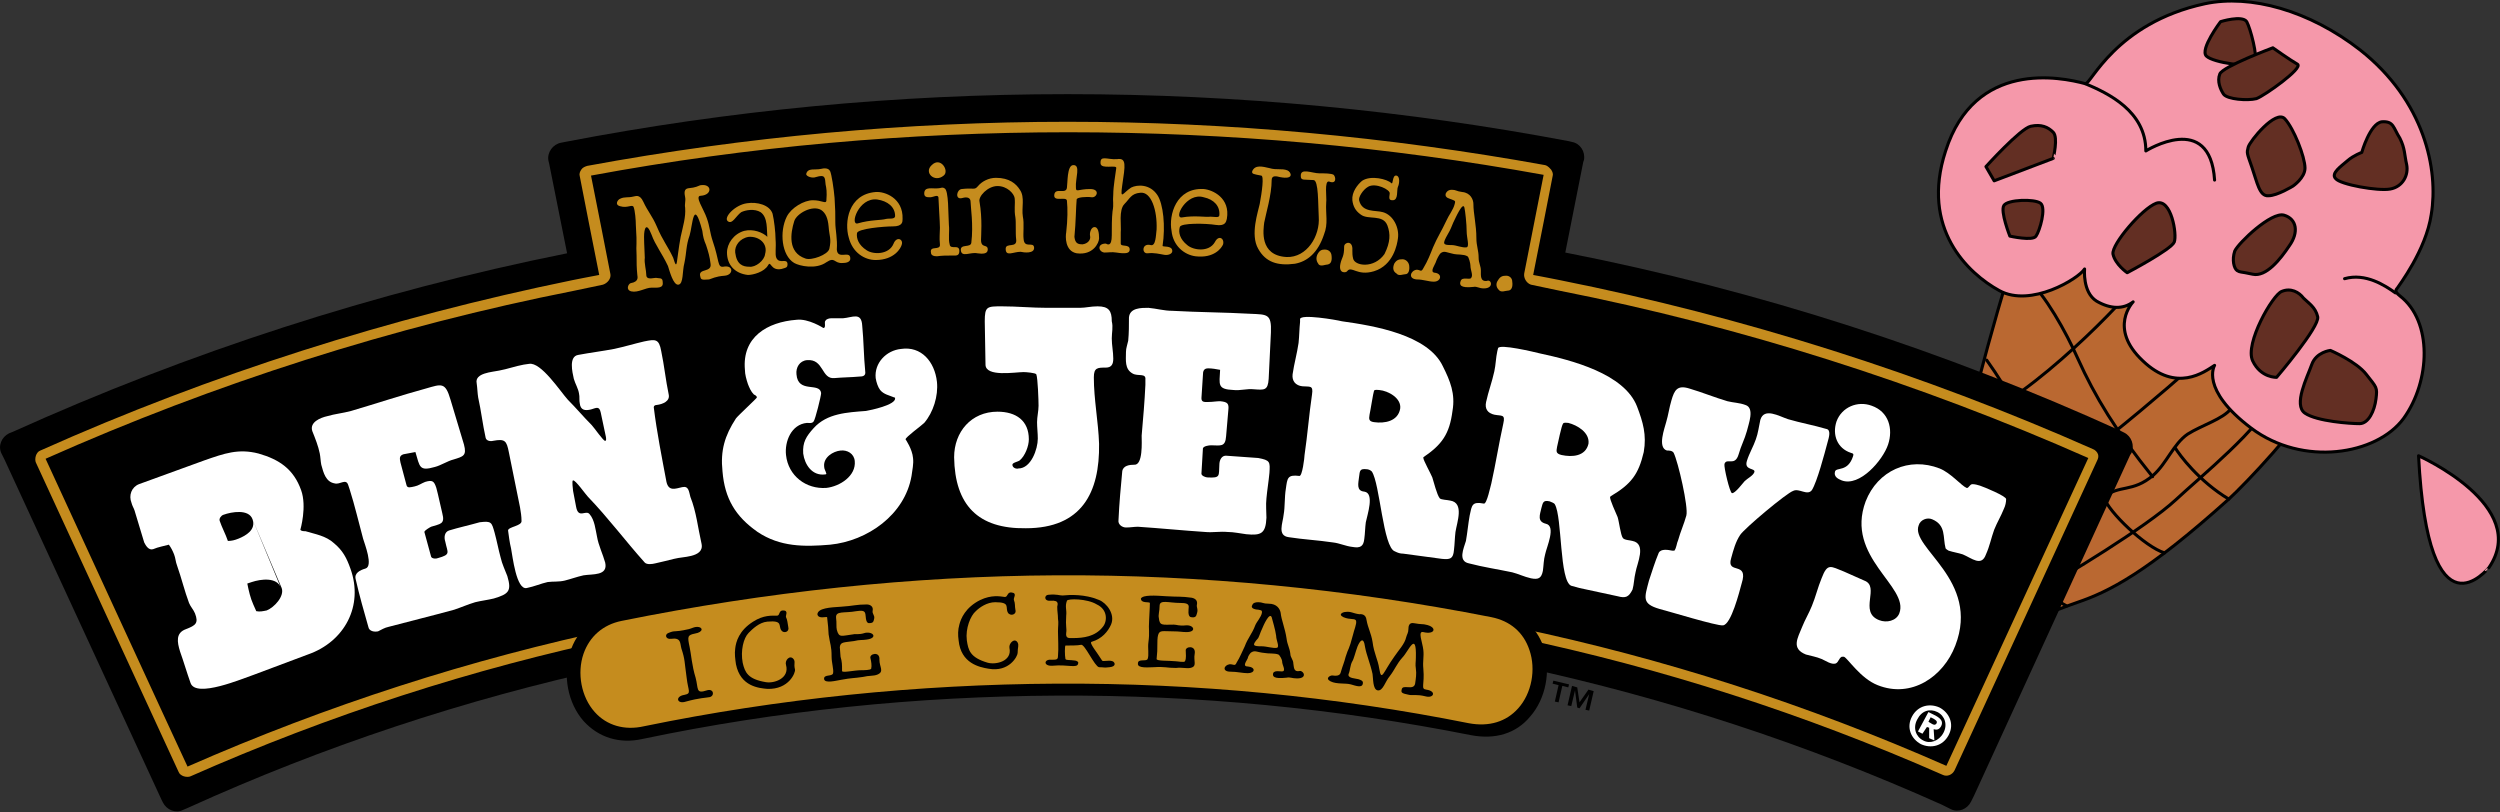 <?xml version="1.0" encoding="utf-8"?>
<svg xmlns="http://www.w3.org/2000/svg" xmlns:xlink="http://www.w3.org/1999/xlink" version="1.1" id="Layer_1" x="0px" y="0px" viewBox="0 0 334.6 108.7" enable-background="new 0 0 334.6 108.7">
<rect x="0" y="0" width="334.6" height="108.7" fill="#333333" stroke="none"/>
<path fill-rule="evenodd" clip-rule="evenodd" fill="#BA6831" stroke="#000000" stroke-width="0.413" stroke-linejoin="round" stroke-miterlimit="2.613" d="M271.2,30c-0.7,0-7,22.3-7.7,26.6c-0.7,4.3-3,24.8,0.1,26.8c3.1,2,12.3-2.1,14.5-2.8c4.1-1.4,9.2-3.9,20.2-13.8&#xD;&#xA;	c2-1.8,10.5-10.7,9.6-11.8c-0.9-1.1-12.6-11.6-17-14C286.5,38.5,271.9,30,271.2,30L271.2,30z"/>
<path fill="none" stroke="#000000" stroke-width="0.413" stroke-linecap="round" stroke-linejoin="round" stroke-miterlimit="2.613" d="M271.3,37.3c2.4,2.1,5.2,7.1,6.8,10.7c2.3,5.1,5.1,9.7,10,15.8 M265.9,48.2c6.3,8.8,7.3,15.4,12.6,21.7 M262.6,63.6&#xD;&#xA;	c1.8,4.2,4.2,9.7,5.6,13 M285.8,38c-0.7,1.5-14,15.4-21.8,18.1 M296.4,46.2c-0.6,1-18.3,16.3-22.9,18.5c-5.4,2.6-10.4,5.9-11.4,6.2&#xD;&#xA;	 M304.1,53.3c-1.2,3.7-9.7,10.6-12.9,13.6c-4,3.7-15,10.3-18.7,12.4c-3,1.7-8.1,4.6-8.4,4.4 M271.3,75.1c0.3,1.3,2.7,4.7,5.3,6&#xD;&#xA;	 M281.6,66.6c0.6,1.9,5.5,6.6,8.1,7.4 M291.1,59.9c0.6,1,3.2,4.5,7.2,6.9 M299.7,47.4c0.5,1.9,0.7,5-1.1,7.3&#xD;&#xA;	c-1.1,1.4-3.9,2.2-5.8,3.4c-1.9,1.3-2.8,3.9-4.6,5.5c-2.8,2.4-4.6,1.2-6.7,3c-1.6,1.4-2.9,3.9-5.4,6c-2.6,2.2-4.7,1.7-6.5,2.8&#xD;&#xA;	c-1.5,0.9-2.3,2.4-3.4,4.2c-1,1.7-2.3,2.1-3.2,2"/>
<path fill-rule="evenodd" clip-rule="evenodd" fill="#F598AA" stroke="#000000" stroke-width="0.413" stroke-linejoin="round" stroke-miterlimit="2.613" d="M279.1,11.2c-3.3-0.9-14.8-3.2-18.7,9c-3.4,10.4,3,16.4,7.2,18.7c4.2,2.3,10.6-1.6,11.4-2.9c0,0-0.3,3.1,1.6,4.3&#xD;&#xA;	c1.9,1.1,3.6,1.1,4.9,0.1c0,0-3.4,3.5,1.3,7.9c4.5,4.3,8.2,1.5,9.6,0.6c0,0-2,3.2,4.9,8.4c6.9,5.2,16.8,3.6,20.4-1.3&#xD;&#xA;	c3.6-5,3.9-13-0.5-16.4c-0.9-0.7-0.4-0.9-0.3-1.1c0.1-0.2,3.8-5,4.5-9.8c1-6-0.9-15.2-9.5-22c-6.8-5.3-14.7-7.5-20.8-6.2&#xD;&#xA;	C283.1,3.1,279.8,11.4,279.1,11.2L279.1,11.2z"/>
<path fill="none" stroke="#000000" stroke-width="0.413" stroke-linecap="round" stroke-linejoin="round" stroke-miterlimit="2.613" d="M279.1,11.2c3.1,1.3,8.1,3.7,8.1,9c0,0,8.6-5.4,9.2,3.9 M320.6,39.2c-1.4-1-4-2.7-6.8-1.9"/>
<path fill-rule="evenodd" clip-rule="evenodd" fill="#632F23" stroke="#000000" stroke-width="0.413" stroke-linejoin="round" stroke-miterlimit="2.613" d="M274.8,17.7c-0.7-0.7-1.6-1.1-3-0.8c-1.4,0.3-6,5.4-6,5.4l1.1,1.9l7.9-3C274.8,21.2,275.5,18.4,274.8,17.7L274.8,17.7z"/>
<path fill-rule="evenodd" clip-rule="evenodd" fill="#632F23" stroke="#000000" stroke-width="0.413" stroke-linejoin="round" stroke-miterlimit="2.613" d="M273.1,27.2c0.8,0.6-0.1,3.7-0.6,4.4c-0.4,0.7-3.5,0-3.5,0s-1.3-3.3-0.8-4.1C268.7,26.7,272.3,26.6,273.1,27.2L273.1,27.2z"/>
<path fill-rule="evenodd" clip-rule="evenodd" fill="#632F23" stroke="#000000" stroke-width="0.413" stroke-linejoin="round" stroke-miterlimit="2.613" d="M288.6,27.2c2-0.7,2.8,4.2,2.4,5.2c-0.4,1-6.3,4.1-6.3,4.1s-1.6-1.1-1.9-2.5C282.6,32.7,286.7,27.9,288.6,27.2L288.6,27.2z"/>
<path fill-rule="evenodd" clip-rule="evenodd" fill="#632F23" stroke="#000000" stroke-width="0.413" stroke-linejoin="round" stroke-miterlimit="2.613" d="M300.7,2.9c-0.6-0.9-3.5,0-3.5,0s-2.8,3.7-1.9,4.6c0.9,0.9,6,1.6,6.5,0.9C302.2,7.6,301.2,3.8,300.7,2.9L300.7,2.9z"/>
<path fill-rule="evenodd" clip-rule="evenodd" fill="#632F23" stroke="#000000" stroke-width="0.413" stroke-linejoin="round" stroke-miterlimit="2.613" d="M304.2,6.4c0,0-6.7,2.5-7.1,3.5c-0.4,1,0.1,2.1,0.5,2.7c0.5,0.7,3.2,0.9,4.4,0.6c1.1-0.4,6.3-4.1,5.5-4.6&#xD;&#xA;	C306.6,8.1,304.2,6.4,304.2,6.4L304.2,6.4z"/>
<path fill-rule="evenodd" clip-rule="evenodd" fill="#632F23" stroke="#000000" stroke-width="0.413" stroke-linejoin="round" stroke-miterlimit="2.613" d="M305.8,15.9c-1.2-1.3-4.7,3-4.9,3.8c-0.2,0.8-0.2,0.7,0.5,2.7c0.7,2,1,3.9,2.2,3.8c1.2,0,3.3-1.3,3.3-1.3s1.6-1.1,1.6-2.4&#xD;&#xA;	C308.5,21,307,17.2,305.8,15.9L305.8,15.9z"/>
<path fill-rule="evenodd" clip-rule="evenodd" fill="#632F23" stroke="#000000" stroke-width="0.413" stroke-linejoin="round" stroke-miterlimit="2.613" d="M318.8,16.3c-1.6,0.2-2.7,4.1-2.7,4.1s-1.1,0.4-1.9,1.1c-0.8,0.7-2.3,1.7-1.6,2.4c0.6,0.8,5.7,1.7,7.3,1.4c1.7-0.3,2.5-1.9,2.2-3.3&#xD;&#xA;	c-0.3-1.3-0.2-2.1-0.9-3.5C320.3,17.1,320.4,16.2,318.8,16.3L318.8,16.3z"/>
<path fill-rule="evenodd" clip-rule="evenodd" fill="#632F23" stroke="#000000" stroke-width="0.413" stroke-linejoin="round" stroke-miterlimit="2.613" d="M305.7,28.8c-1.7-0.5-6.1,3.7-6.6,4.8c-0.4,1.2-0.1,2.3,0.3,2.6c0.5,0.3,0.3,0.1,2.1,0.5c1.8,0.4,3.7-2,4.9-3.8&#xD;&#xA;	C307.7,31.1,307.4,29.3,305.7,28.8L305.7,28.8z"/>
<path fill-rule="evenodd" clip-rule="evenodd" fill="#632F23" stroke="#000000" stroke-width="0.413" stroke-linejoin="round" stroke-miterlimit="2.613" d="M305.4,39c-1.2,0.4-5,7-3.9,9.3c1.1,2.3,3.2,2.2,3.2,2.2s5.8-6.8,5.5-8.1c-0.3-1.3-1.2-1.8-1.9-2.5C307.7,39.1,306.6,38.5,305.4,39&#xD;&#xA;	L305.4,39z"/>
<path fill-rule="evenodd" clip-rule="evenodd" fill="#632F23" stroke="#000000" stroke-width="0.413" stroke-linejoin="round" stroke-miterlimit="2.613" d="M311.9,46.9c0,0-1.9,0.2-2.5,1.9c-0.6,1.7-2.5,5.4-0.9,6.5c1.6,1.1,6.1,1.4,7.3,1.4c1.2,0,2-1.7,2.2-3.3c0.2-1.6,0.1-1.5-1.3-3.3&#xD;&#xA;	C315.4,48.4,311.9,46.9,311.9,46.9L311.9,46.9z"/>
<path fill-rule="evenodd" clip-rule="evenodd" d="M285.1,60.9l-20.9,45.6l-0.4,0.8c-0.5,1-1.7,1.5-2.7,1l-1.2-0.6&#xD;&#xA;	c-35.7-16-75.3-24.9-117-24.9c-42,0-81.8,9-117.7,25.3l-0.7,0.3c-1,0.5-2.2,0-2.7-1l-0.2-0.4l-21-45.5l-0.4-0.8c-0.5-1,0-2.2,1-2.7&#xD;&#xA;	l0.5-0.2C25.2,47.2,50,39.1,75.9,33.9l-2.4-12l-0.1-0.4c-0.2-1.1,0.6-2.2,1.7-2.4l0.5-0.1c21.8-4.2,44.3-6.4,67.3-6.4&#xD;&#xA;	c22.9,0,45.4,2.2,67.1,6.3l0.4,0.1c1.1,0.2,1.8,1.3,1.6,2.4l-0.1,0.3l-2.4,12.1c26,5.1,50.9,13.2,74.4,23.9l0.4,0.2&#xD;&#xA;	c1,0.5,1.4,1.7,1,2.7L285.1,60.9L285.1,60.9z"/>
<path fill-rule="evenodd" clip-rule="evenodd" fill="#C58C1E" d="M280.8,60.8c-0.1-0.3-0.4-0.6-0.7-0.7&#xD;&#xA;	c-22.8-10.1-46.8-17.7-71.3-22.6c0,0-3-0.6-3.6-0.7c0.3-1.4,2.6-13.2,2.6-13.2c0.1-0.3,0-0.6-0.2-0.9c-0.1-0.1-0.4-0.5-0.8-0.6&#xD;&#xA;	c-21-3.8-42.5-5.8-63.9-5.8c-21.5,0-43.2,2-64.3,5.9c-0.3,0.1-0.6,0.2-0.8,0.5c-0.2,0.3-0.3,0.6-0.2,0.9c0,0,2.3,11.8,2.6,13.2&#xD;&#xA;	c-0.6,0.1-3.6,0.7-3.6,0.7C52.2,42.5,28.2,50.1,5.4,60.3c-0.3,0.1-0.5,0.4-0.6,0.7c-0.1,0.3-0.1,0.7,0,0.9c0,0,19.1,41.4,19.1,41.4&#xD;&#xA;	c0.1,0.3,0.4,0.5,0.7,0.6c0.3,0.1,0.7,0.1,0.9,0c37.1-16.4,76.6-24.8,117.4-24.8c40.7,0,80.1,8.3,117.1,24.6c0.6,0.3,1.3,0,1.6-0.6&#xD;&#xA;	c0,0,19.1-41.5,19.1-41.5l0,0C280.8,61.4,280.9,61.1,280.8,60.8L280.8,60.8z M260.5,102.5c-37.2-16.4-76.7-24.7-117.6-24.7&#xD;&#xA;	c-40.9,0-80.5,8.4-117.8,24.8c-1-2.1-19-41.2-19-41.2c22.7-10.1,46.5-17.7,70.8-22.5l3.8-0.8c0.6-0.2,1.1-0.8,1-1.4&#xD;&#xA;	c0,0-2.3-11.8-2.6-13.2c21-3.9,42.5-5.8,63.9-5.8c21.3,0,42.7,1.9,63.6,5.7c-0.3,1.5-2.6,13.2-2.6,13.2c-0.1,0.6,0.3,1.3,0.9,1.5&#xD;&#xA;	c0,0,3.8,0.8,3.8,0.8c24.3,4.8,48.2,12.4,70.8,22.4L260.5,102.5L260.5,102.5z"/>
<path fill-rule="evenodd" clip-rule="evenodd" fill="#C58C1E" d="M91.1,31.7c0.3-1.4,0.7-2.6,0.6-3.9c-0.1-0.5,0.1-0.9,0-1.4&#xD;&#xA;	c-0.1-0.5-0.2-1.1,0.4-1.2c1.1-0.1,1.3-0.3,1.6-0.4c1.6-0.3,1.7,1.3,0.1,1.4c-0.9,0,0.4,1.8,0.8,3c0.4,1.1,0.4,1.9,0.8,3.1&#xD;&#xA;	c0.9,2.6,0.6,3.5,1.4,3.4c1.4-0.3,1.4,1.1,0.2,1.2c-1.3,0.1-1.7,0.4-2.1,0.5c-1.1,0.1-1.1,0-1.2-0.5c-0.2-1,1.6-0.4,1.4-1.6&#xD;&#xA;	c-0.1-0.9-0.3-1.6-0.6-2.5c-0.3-0.7-0.4-1.1-0.5-1.9c-1.2-4.6-1.3-0.7-1.7,0.6c-0.5,1.4-0.4,2.3-0.7,3.7c-0.3,1.1-0.1,2.8-0.8,2.9&#xD;&#xA;	c-0.7,0.1-1.2-1.9-1.4-2.5c-0.8-1.7-1.7-2.8-2.2-4.2c-0.7-1.8-1-0.8-1,0.3c0,1,0.1,2.3,0.1,2.8c-0.1,0.7,0.2,1.7,0.2,2.3&#xD;&#xA;	c0,0.8,1.2,0.3,1.4,0.4c0.4,0.1,0.8-0.1,0.8,0.6c0.1,0.8-0.7,0.7-1.5,0.7c-0.8,0-1.8,0.7-2.7,0.5c-0.8-0.2-0.4-1-0.1-1.1&#xD;&#xA;	c1.2-0.2,0.9-0.9,0.9-1.1c-0.1-1-0.1-1.6-0.1-2.6c-0.1-1.8,0.1-1-0.1-4.1c0-0.6-0.1-1.9-0.3-2.4c-0.2-0.4-0.8,0.2-1.8-0.1&#xD;&#xA;	c-0.8-0.2-0.3-0.9,0-1c0.6-0.3,1-0.1,1.8-0.3c0.2,0,0.8-0.4,1.3,0.7c0.6,1.3,1.2,1.9,1.8,3.3c0.8,1.9,1.5,2.7,2.2,4.2&#xD;&#xA;	C90.7,36.5,90.5,34.9,91.1,31.7L91.1,31.7z"/>
<path fill-rule="evenodd" clip-rule="evenodd" fill="#C58C1E" d="M103.9,34.5c0.4,0.9,1.4,0,1.5,0.8c0,0.5-0.1,0.5-0.8,0.7&#xD;&#xA;	c-1.5,0.3-1.4-1.2-1.8-0.5c-0.5,0.9-2,1.3-2.7,1.3c-1.8-0.2-2.8-1.4-2.8-3c0-1.2,0.9-2.5,2.3-2.9c1.2-0.3,2.5,0.2,3.1,0.8&#xD;&#xA;	c-0.1-0.9,0.1-2.6-0.9-3.3c-0.8-0.5-2-0.3-2.6,0c-0.7,0.5-1.2,1.7-1.8,1.2c-0.6-0.5,1-2.2,2.6-2.4c1.3-0.2,3,0.2,3.4,1.4&#xD;&#xA;	c0.2,0.8,0.4,2.5,0.4,3.4C103.9,33.2,103.7,34,103.9,34.5L103.9,34.5z M100.2,31.7c-1.2,0.2-1.9,1.2-1.8,2.1c0.2,1.6,1,1.9,1.9,1.9&#xD;&#xA;	c0.8,0.1,2-0.8,2.1-1.7C102.8,32.6,101.6,31.6,100.2,31.7L100.2,31.7z"/>
<path fill-rule="evenodd" clip-rule="evenodd" fill="#C58C1E" d="M113.8,34.5c0.1,0.6-0.6,0.7-1,0.7c-1.2,0.1-1-0.9-2.2-0.1&#xD;&#xA;	c-1.4,1-3.6,0.5-4.3,0.1c-1.7-1-2-4.2-1-6.2c0.6-1.2,2.3-2.2,3.5-2.2c1.2,0,1.7,0.5,1.8,0.1c0.1-1.3,0-1.7-0.1-2.2&#xD;&#xA;	c-0.1-0.9,0-1.4-1.3-1c-0.5,0.2-1.3-0.1-1.3-0.4c0.2-0.9,1.2-0.5,2-0.7c0.8-0.2,1.1,0.1,1.2,0.3c0.2,0.4,0.5,2.4,0.6,3.6&#xD;&#xA;	c0.1,1.5,0.1,2.1,0.1,3.3c0,0.9,0.3,2.2,0.2,3.6C112.1,34.8,113.7,33.5,113.8,34.5L113.8,34.5z M110.9,30.3c-0.1-1.1-0.4-1.8-1-2.2&#xD;&#xA;	c-1.2-0.7-3.3,0.5-3.6,1.5c-0.5,1.6-0.9,4.2,1.5,5c0.8,0.3,3-0.5,3.2-1.3C111.3,31.9,111,31.7,110.9,30.3L110.9,30.3z"/>
<path fill-rule="evenodd" clip-rule="evenodd" fill="#C58C1E" d="M117.2,25.7c1.2-0.1,3.7,0.8,3.6,3.6c0,0.4,0,1-1.3,1&#xD;&#xA;	c-1.2,0-4.7,0.3-4.8,0.9c-0.1,0.7,0.2,1.6,1.3,2.3c0.9,0.6,3,0.6,3.6-0.9c0.4-1,1.3-0.6,1.1,0.1c-0.1,0.5-1,2.1-3.5,2.1&#xD;&#xA;	c-1.5,0-3.1-1-3.6-3C113,29.8,113.5,26,117.2,25.7L117.2,25.7z M114.8,29.9c1.7-0.5,3.1-0.4,3.8-0.6c0.4-0.1,1.2,0.1,1.2-0.4&#xD;&#xA;	c0-1.2-1-2-2.4-2.2C114.9,26.4,113.7,30.2,114.8,29.9L114.8,29.9z"/>
<path fill-rule="evenodd" clip-rule="evenodd" fill="#C58C1E" d="M126.3,23.5c-1.2,1-2.7-0.4-1.6-1.4&#xD;&#xA;	C125.9,20.9,127.1,22.9,126.3,23.5L126.3,23.5z M125.8,32.7c-0.1-0.9,0-1.5,0-2.2c0-0.8-0.2-3.6-0.2-4.1c-0.1-0.4-0.7,0-1.1,0&#xD;&#xA;	c-0.4,0-0.8,0-0.8-0.5c0-1,1.1-0.6,1.9-0.7c0.3,0,0.5-0.2,0.8,0c0.6,0.2,0.5,3.6,0.6,4.9c0.1,0.9-0.1,1.9,0.1,2.6&#xD;&#xA;	c0.1,0.8,1.3-0.1,1.3,0.9c0,0.7-0.5,0.6-0.9,0.6c-0.8,0-1.4,0-2.1,0.1c-0.4,0-0.8-0.1-0.8-0.5C124.4,32.8,125.9,33.6,125.8,32.7&#xD;&#xA;	L125.8,32.7z"/>
<path fill-rule="evenodd" clip-rule="evenodd" fill="#C58C1E" d="M134.6,33.3c0-0.9,1.6,0,1.4-1.3c-0.1-0.7,0-2.3-0.1-2.9&#xD;&#xA;	c-0.2-1.1,0-1.7-0.1-2.6c-0.1-0.6-1-1.6-2.3-1.6c-1.3,0-2.6,1.4-2.4,2.1c0.4,2.3,0.2,4.6,0.2,5.1c0,1.2,0.9,0.5,0.9,1.3&#xD;&#xA;	c0,0.6-0.7,0.6-1.4,0.5c-0.9-0.2-2.1,0.6-2.2-0.4c-0.1-0.9,1.3-0.3,1.4-1c0.3-2.4-0.1-4.9-0.1-5.5c0-0.5-0.4-0.7-1.1-0.5&#xD;&#xA;	c-1,0.3-0.8-1.1-0.1-1.2c1.7-0.2,1.7,0.2,2.2-0.4c0.5-0.6,1.4-1.1,2.4-1.1c1.8,0,2.7,0.8,3.2,1.6c0.7,1,0.2,2.4,0.4,3.6&#xD;&#xA;	c0.2,0.9,0,2.3,0.1,3c0.1,1.3,1.3,0.3,1.4,1.1c0.1,0.9-1.4,0.7-1.8,0.6C135.6,33.7,134.6,34.4,134.6,33.3L134.6,33.3z"/>
<path fill-rule="evenodd" clip-rule="evenodd" fill="#C58C1E" d="M145.9,25.3c1.4,0,0.9,1.2,0.2,1.1c-0.7-0.1-2,0-2,0.3&#xD;&#xA;	c-0.1,1-0.1,3-0.3,5c0.1,0.9,0.5,1,1.1,1c0.7-0.1,1.1-0.6,1-1.1c-0.1-0.4,0.1-1.1,0.5-1.2c0.6-0.1,0.7,0.8,0.7,1.5&#xD;&#xA;	c0,0.6-0.8,2.3-3,2c-1.6-0.3-1.5-2.3-1.4-2.8c0.2-1.7,0.2-3.2,0.1-4.2c0-0.7-1.8,0.2-1.7-0.8c0.1-1.1,1.6,0,1.7-1&#xD;&#xA;	c0.1-0.6,0-2.9,0.8-3c1.1-0.1,0.3,1.8,0.4,3C144,25.8,144.3,25.3,145.9,25.3L145.9,25.3z"/>
<path fill-rule="evenodd" clip-rule="evenodd" fill="#C58C1E" d="M148.8,31.5c0-1.1,0-2.3,0.1-3.2c0.2-1.1,0-1.2,0.1-2.3&#xD;&#xA;	c0-1,0.3-2.7,0.4-3.5c0.1-0.5-2,0.2-2.1-0.6c-0.1-1.2,0.9-0.5,2.2-0.6c1.3-0.2,1.1,0.8,0.7,3.5c-0.3,2.1,0.1,1,1.2,0.3&#xD;&#xA;	c0.8-0.4,2.5-0.5,3.5,1c0.8,1.2,1.1,4.2,0.7,6.8c0,0.2,1.3-0.1,1.3,0.7c0,0.4-0.6,0.6-1.1,0.5c-0.6-0.1-1.3-0.3-2.2-0.2&#xD;&#xA;	c-0.8,0.1-0.8-1.4,0.4-1.1c0.7,0.2,0.7-1.3,0.8-2.1c0.1-2.5-0.7-5.1-2.2-4.9c-1.2,0.1-1.4,0.8-2.1,1.5c-0.8,0.8-0.4,2.9-0.5,3.8&#xD;&#xA;	c0,0.4,0,1,0,1.5c0,0.5,1.2,0,1.2,0.8c0,0.5-0.5,0.6-1.8,0.4c-0.6-0.1-1,0-1.6,0c-0.8-0.1-1-1.2,0.2-1.2&#xD;&#xA;	C148.2,32.7,148.8,33.1,148.8,31.5L148.8,31.5z"/>
<path fill-rule="evenodd" clip-rule="evenodd" fill="#C58C1E" d="M161.1,25.3c1.2,0.1,3.6,1.2,3.1,4c-0.1,0.4-0.2,1-1.5,0.8&#xD;&#xA;	c-1.2-0.2-4.7-0.3-4.8,0.3c-0.2,0.7,0,1.6,1,2.4c0.8,0.7,2.9,1,3.7-0.4c0.5-1,1.3-0.5,1.1,0.3c-0.2,0.5-1.2,1.9-3.7,1.6&#xD;&#xA;	c-1.5-0.2-3-1.4-3.2-3.4C156.4,28.8,157.4,25.1,161.1,25.3L161.1,25.3z M158.2,29.1c1.7-0.3,3.2,0,3.8-0.1c0.5,0,1.2,0.2,1.2-0.2&#xD;&#xA;	c0.1-1.2-0.7-2.1-2.1-2.4C158.8,25.7,157,29.3,158.2,29.1L158.2,29.1z"/>
<path fill-rule="evenodd" clip-rule="evenodd" fill="#C58C1E" d="M169.9,22.5c1,0.3,1.6,0,2.4,0.3c0.5,0.2,1,1.3-1,0.9&#xD;&#xA;	c-0.4-0.1-1.1-0.3-1.1,0.4c0,2-0.8,4.6-1,5.7c-0.1,0.9-0.7,4.4,3,4.6c2.7,0.1,4.5-2.8,4.3-5.4c-0.1-1.6,0-4.9-0.7-4.9&#xD;&#xA;	c-1.2-0.1-1.7,0.1-1.7-0.5c-0.1-1.2,1.5-0.4,2.5-0.4c0.7,0,1.6,0,1.9,0.2c0.3,0.3,0.4,1.3-0.6,0.9c-0.7-0.2-0.3,2.2-0.4,2.8&#xD;&#xA;	c-0.1,1.6,0.3,2.8-0.3,4.3c-0.8,2.4-2.2,3.6-3.9,3.9c-2.3,0.3-3.9-0.2-4.9-2c-1.1-1.9,0-5,0.2-6c0.3-1.6,0.6-3.8,0.2-3.8&#xD;&#xA;	c-1-0.2-1.3-0.2-1.2-0.6C168,22,169,22.3,169.9,22.5L169.9,22.5z"/>
<path fill-rule="evenodd" clip-rule="evenodd" fill="#C58C1E" d="M176.3,34.1c0.3-0.6,0.6-0.7,1-0.7c0.4,0,0.8,0.2,0.9,0.7&#xD;&#xA;	c0.1,0.7,0,1.2-0.5,1.3c-0.3,0-0.9,0.3-1.2,0C176.2,35,176.1,34.6,176.3,34.1L176.3,34.1z"/>
<path fill-rule="evenodd" clip-rule="evenodd" fill="#C58C1E" d="M185.7,30.2c-0.6-1.6-2.6-0.7-3.6-1.5c-0.7-0.5-1-1.1-1.1-1.9&#xD;&#xA;	c-0.1-1.1,0.7-2.1,1.3-2.6c1.2-0.8,3.4-0.2,3.9,0.3c0.3,0.3,0.1-1.1,0.7-1c0.5,0.1,0.4,1.1,0.2,1.5c-0.2,0.4,0.1,1.8-0.7,1.8&#xD;&#xA;	c-0.5,0-0.5-0.2-0.4-0.9c0.1-0.5-1.9-1.5-2.9-0.9c-0.7,0.4-1.3,1.4-1.2,1.8c0.4,1.7,2.2,1.3,3.2,1.6c1.4,0.4,2.2,2.1,2,3.5&#xD;&#xA;	c-0.1,0.8-0.6,3.6-3.2,4.4c-2.3,0.7-3-0.8-3.6,0c-0.1,0.2-1.2,0.4-0.9-1c0.2-0.9,0.5-0.9,0.5-2.3c0-0.6,1.2-0.9,1.1,0.5&#xD;&#xA;	c0,0.4,0,0.7,0.1,1.1c0.2,1,2.8,1.4,4.2-0.6C186.1,32.4,186.1,31.3,185.7,30.2L185.7,30.2z"/>
<path fill-rule="evenodd" clip-rule="evenodd" fill="#C58C1E" d="M186.6,35.3c0.3-0.5,0.6-0.6,1.1-0.6c0.4,0,0.8,0.3,0.9,0.8&#xD;&#xA;	c0.1,0.7-0.1,1.2-0.5,1.2c-0.3,0-0.9,0.3-1.2-0.1C186.4,36.3,186.4,35.8,186.6,35.3L186.6,35.3z"/>
<path fill-rule="evenodd" clip-rule="evenodd" fill="#C58C1E" d="M198.6,38.6c-0.7,0-0.9-0.3-1.4-0.2c-1.8,0.2-1.9-0.3-1.7-0.8&#xD;&#xA;	c0.2-0.6,1.2-0.1,1.4-0.4c0.3-0.4-0.1-1-0.1-1.7c0-0.2-0.2-1.1-0.4-1.2c-0.5-0.3-1.4-0.2-1.8-0.3c-1-0.2-1.3-0.5-1.8-0.1&#xD;&#xA;	c-0.2,0.2-0.5,0.8-0.6,1.1c-0.1,0.4-0.9,1.4-0.2,1.5c1.1,0.1,0.9,1.2-0.1,1.2c-0.7,0-1.4-0.3-2.3-0.3c-1.2-0.1-0.8-1.2,0-1.3&#xD;&#xA;	c0.5,0,0.6,0.4,0.9-0.2c0.6-1,0.9-1.8,1.3-2.8c0.6-1.4,1.1-2.1,1.8-3.6c0.3-0.7,0.9-1.4,1.1-2.2c0.1-0.4,0.1-0.4-0.4-0.6&#xD;&#xA;	c-0.2-0.1-1-0.2-0.8-0.8c0.2-0.4,0.5-0.5,0.8-0.5c0.6,0,0.6,0.2,1.4,0.3c1.1,0.1,1.5,1,1.5,1.6c0,1.3,0.4,2.8,0.4,4.6&#xD;&#xA;	c0,1,0.3,1.6,0.3,2.6c0,0.7,0.3,1.1,0.3,1.7c0,0.7-0.1,1.5,0.8,1.4C199.6,37.3,200,38.6,198.6,38.6L198.6,38.6z M194.3,32.8&#xD;&#xA;	c0.6,0,1.4,0.4,2,0.3c0.4-0.1,0-1.3,0-2.1c0-1-0.2-2.8-0.3-3.2c-0.2-0.9-1.2,1.4-1.5,2c-0.2,0.5-0.4,1-0.7,1.5&#xD;&#xA;	C193,32.7,193.1,32.8,194.3,32.8L194.3,32.8z"/>
<path fill-rule="evenodd" clip-rule="evenodd" fill="#C58C1E" d="M200.5,37.5c0.3-0.5,0.6-0.6,1.1-0.6c0.4,0,0.8,0.3,0.8,0.8&#xD;&#xA;	c0.1,0.7-0.1,1.2-0.6,1.2c-0.3,0-0.9,0.3-1.2-0.1C200.2,38.4,200.2,37.9,200.5,37.5L200.5,37.5z"/>
<path fill-rule="evenodd" clip-rule="evenodd" fill="#FFFFFF" d="M46.9,76.1c1.8,5-0.8,9.8-5.7,11.5l-7.2,2.7&#xD;&#xA;	c-1.5,0.5-7.8,3.2-8.5,1.1c-0.5-1.4-0.9-2.8-1.4-4.2c-0.4-1.3-0.6-2.5,0.8-3c1.3-0.5,1.7-0.8,1.2-2.1c-0.2-0.5-0.6-0.9-0.8-1.4&#xD;&#xA;	c-0.6-1.6-1-3.3-1.6-5c-0.2-0.5-0.2-1-0.4-1.5c-0.2-0.5-0.4-0.9-0.7-1.3c-0.7,0.2-1.4,0.3-2.1,0.6c-0.6,0.2-1-0.5-1.2-0.9L18,68.3&#xD;&#xA;	c-0.1-0.3-0.3-0.6-0.4-1c-0.4-1,0-2.1,1-2.5l8.8-3.2c2.6-0.9,4.5-1.6,7.2-0.9c2.8,0.8,4.7,2.1,5.7,4.9c0.8,2.2-0.1,5.3-0.1,5.3&#xD;&#xA;	c0.1,0.2,0.5,0.2,0.7,0.2c1.3,0.4,2.7,0.6,3.8,1.6C45.9,73.7,46.4,74.7,46.9,76.1L46.9,76.1L46.9,76.1z M33.8,69.5&#xD;&#xA;	c-0.5-1.4-2.8-1-3.9-0.6c-0.3,0.1-0.6,0.5-0.5,0.8c0.3,0.9,0.8,1.8,1.1,2.7c0.5,0,0.9-0.1,1.4-0.3C32.9,71.7,34.3,70.9,33.8,69.5&#xD;&#xA;	L33.8,69.5l3.8,9.2c-0.5-1.5-2.7-1.2-3.9-0.8l-0.6,0.2c0.2,1,0.4,1.9,0.8,2.8l0.4,0.9c0.5,0.1,0.9,0,1.4-0.1c1-0.4,2.4-1.9,2-3l0,0&#xD;&#xA;	L33.8,69.5L33.8,69.5z"/>
<path fill-rule="evenodd" clip-rule="evenodd" fill="#FFFFFF" d="M66.2,71.3c0.3,1.1,0.5,2.2,0.8,3.3c0.2,0.9,0.6,1.7,0.9,2.5&#xD;&#xA;	c0.6,2,0.2,2.4-1.8,3c-0.8,0.2-1.7,0.3-2.5,0.5c-1,0.3-1.9,0.7-2.8,1c-2.9,0.8-5.8,1.5-8.8,2.3c-0.5,0.1-1,0.4-1.4,0.6&#xD;&#xA;	c-0.5,0.1-1.2,0-1.3-0.6c-0.6-2.1-1.2-4.2-1.7-6.4c-0.2-0.8,0.6-1.2,1.3-1.4c1.1-0.3-0.1-3.3-0.3-4c-0.6-2.2-1.1-4.4-1.8-6.6&#xD;&#xA;	l-0.2-0.6c-0.3-0.9-1.1,0-1.8-0.2c-1.2-0.2-1.5-1.4-1.8-2.5c-0.1-0.5-0.1-1-0.2-1.5c-0.2-1-0.6-2-1-3c-0.4-1.2,1.1-1.8,2-2&#xD;&#xA;	c1-0.3,2.1-0.4,3.2-0.7c3.4-1,6.7-2.1,10-3c2.1-0.6,2.6-0.9,3.3,1.5c0.6,2,1.2,4,1.8,6c0.4,1.5-0.1,1.6-1.4,2&#xD;&#xA;	c-0.8,0.2-1.7,0.8-2.5,1c-2.1,0.6-2,0-2.6-2c-0.5,0.1-1.1,0.2-1.6,0.3c-0.6,0.2-0.5,0.6-0.4,1.1l0.8,3c0.1,0.5,0.6,0.3,1.1,0.2&#xD;&#xA;	c0.5-0.1,0.9-0.4,1.4-0.6c1-0.3,1.2-0.1,1.5,0.8c0.3,1.1,0.5,2.2,0.8,3.4c0.4,1.5-0.3,1.4-1.5,1.8c-0.2,0.1-0.9,0.5-0.9,0.7l0.9,3.3&#xD;&#xA;	c0.1,0.3,0.7,0.3,0.9,0.2c1.8-0.5,1.3-0.7,1-2.2c-0.2-0.6-0.1-1.3,0.5-1.5c1.3-0.4,2.7-0.7,4.1-1.1C65.8,69.7,65.8,69.9,66.2,71.3&#xD;&#xA;	L66.2,71.3L66.2,71.3z"/>
<path fill-rule="evenodd" clip-rule="evenodd" fill="#FFFFFF" d="M93.9,72.8c0.2,1-0.6,1.4-1.4,1.6c-0.8,0.2-1.5,0.2-2.3,0.4&#xD;&#xA;	c-0.8,0.2-1.6,0.4-2.5,0.6c-0.4,0.1-1.1,0.2-1.4-0.1c-2.6-2.9-4.9-6-7.6-8.8c-0.3-0.3-1.7-2.3-2-2.2c-0.2,0,0,1.2,0,1.4l0.4,2.1&#xD;&#xA;	c0.3,1.7,1.3,0.4,1.8,1c0.7,0.8,0.8,2.1,1,3c0.2,1.2,0.8,2.4,1.1,3.5c0.4,1.8-1.7,1.5-2.9,1.7c-0.9,0.2-1.7,0.5-2.5,0.7&#xD;&#xA;	c-0.8,0.2-1.6,0.1-2.3,0.2c-0.9,0.2-1.8,0.6-2.8,0.8c-1.4,0.3-1.9-4.3-2.1-5.3c-0.2-0.8-0.3-1.7-0.4-2.4c0-0.5,1.9-0.6,1.8-1.3&#xD;&#xA;	c0-0.6-0.1-1.2-0.2-1.8l-1.5-7.4C67.8,59,67.6,58.7,66,59c-0.4,0.1-0.9,0-1-0.4c-0.4-1.8-0.6-3.6-1-5.4c-0.1-0.6-0.1-1.2-0.2-1.9&#xD;&#xA;	c-0.3-1.4,2.1-1.5,3-1.7c1.1-0.2,2.2-0.6,3.3-0.8l0.7-0.1c1.6-0.3,4.2,3.7,5.2,4.8c1.1,1.1,2.1,2.3,3.2,3.4c0.3,0.3,1.6,2.2,1.8,2.1&#xD;&#xA;	c0.2,0,0.1-0.4,0.1-0.5l-0.7-3.3c-0.2-0.9-0.6-0.6-1.3-0.4c-0.8,0.2-1.4,0.1-1.5-0.8c-0.1-0.4,0-0.9-0.1-1.3c-0.1-0.7-0.5-1.3-0.7-2&#xD;&#xA;	c-0.2-0.9-0.7-3,0.6-3.2c1.6-0.3,3.2-0.5,4.8-0.8c1.4-0.3,2.7-0.7,4-1c1.5-0.3,2-0.4,2.3,1.3c0.4,1.9,0.6,3.9,1,5.8&#xD;&#xA;	c0.2,0.9-0.8,1.3-1.6,1.4c-0.2,0-0.4,0.1-0.4,0.3c0.4,3.3,1.1,6.8,1.7,10c0.3,1.3,1.2,0.9,2.1,0.7c0.9-0.2,0.9,0.6,1.1,1.3&#xD;&#xA;	C93.2,68.5,93.4,70.6,93.9,72.8L93.9,72.8z"/>
<path fill-rule="evenodd" clip-rule="evenodd" fill="#FFFFFF" d="M125.4,51.1c0.2,1.9-0.5,4.1-1.7,5.5c-0.4,0.4-2.5,1.9-2.5,2.2&#xD;&#xA;	c0,0,0.9,1.3,1,2.5c0.1,0.8-0.1,1.6-0.2,2.4c-0.9,5.2-5.9,8.7-10.9,9.2c-3.5,0.3-6.7,0.3-9.7-1.7c-3-2.1-4.4-4.5-4.7-8.1&#xD;&#xA;	c-0.3-2.8,0.3-4.8,1.8-7.1c0.3-0.4,2.8-2.7,2.8-2.8c0-0.2-0.2-0.3-0.4-0.4c-0.4-0.4-0.6-0.9-0.8-1.4c-0.2-0.6-0.4-1.3-0.4-1.9&#xD;&#xA;	c-0.4-4.4,3-6.4,6.9-6.7c1.6-0.2,3.6,1.1,3.6,1.1c0.3,0,0.2-0.5,0.2-0.7c0-0.1,0-0.2,0.1-0.3c0.1-0.2,0.5-0.3,0.7-0.3&#xD;&#xA;	c0.5,0,1,0,1.6,0c1.3-0.1,2.5-0.9,2.6,1c0.2,2,0.2,4.1,0.4,6.1c0.1,0.6-0.3,0.7-0.8,0.7c-1.1,0.1-2.2,0.1-3.3,0.2&#xD;&#xA;	c-1.8,0.2-1.4-2.6-3.7-2.4c-1,0.1-1.5,1-1.4,1.9c0.2,2.6,3.1,1,3.3,2.5c0,0.4-0.8,3.6-1,3.8c-0.2,0.3-0.6,0.2-0.9,0.2&#xD;&#xA;	c-2.1,0.2-3,2.5-2.8,4.3c0.3,2.8,2.7,4.6,5.4,4.4c1.8-0.2,4-1.6,3.8-3.6c-0.1-1-1-1.5-1.9-1.4c-1,0.1-2.3,0.9-2.2,2.1&#xD;&#xA;	c0,0.4,0.2,0.6,0.3,1c0,0.1-0.2,0.1-0.2,0.1c-1.7,0.2-2.7-1.3-2.9-2.8c-0.1-1.5,0.4-2.3,1.4-3.4c1.8-2,4.5-2.1,7-2.3&#xD;&#xA;	c0.6-0.1,4-0.8,3.9-1.7c0-0.1,0-0.1-0.1-0.1c-0.7-0.3-1.4-0.4-1.9-1c-0.3-0.4-0.5-1-0.6-1.6c-0.2-2,1.4-3.7,3.4-3.9&#xD;&#xA;	C123.3,46.3,125.1,48.4,125.4,51.1L125.4,51.1L125.4,51.1z"/>
<path fill-rule="evenodd" clip-rule="evenodd" fill="#FFFFFF" d="M148.8,45.3c0,0.9,0.2,1.8,0.2,2.7c0,0.7-0.2,1.2-1,1.2&#xD;&#xA;	c-1.1,0-1.6,0-1.6,1.3c0,3,0.6,5.9,0.7,8.9c0.1,6.5-2.3,11.3-9.8,11.3c-6.4,0.1-9.5-3.1-9.6-9.5c0-3.4,2.3-6.1,5.8-6.1&#xD;&#xA;	c2.5,0,4.2,1.2,4.2,3.7c0,0.9-0.5,2.2-1.2,2.8c-0.2,0.2-1,0.3-1,0.6c0,0.4,0.5,0.6,0.8,0.5c1.7,0,2.6-2.6,2.6-4&#xD;&#xA;	c0-0.7-0.1-1.5-0.1-2.2c0-0.7,0.2-1.5,0.2-2.2c0-0.7-0.1-3.7-0.3-4.2c-0.1-0.2-1.4-0.3-1.7-0.3c-1.1,0-5.1,0.7-5.1-1l-0.1-5.8&#xD;&#xA;	c0-2,0.3-2,2.3-2c2,0,4,0.2,6.1,0.2l4.3,0c0.8,0,1.5-0.2,2.4-0.2c1.5,0,1.9,0.6,1.9,2C149,43.8,148.8,44.5,148.8,45.3L148.8,45.3z"/>
<path fill-rule="evenodd" clip-rule="evenodd" fill="#FFFFFF" d="M169.9,63.3c-0.1,1.1-0.3,2.3-0.4,3.4c-0.1,0.9,0,1.8,0,2.6&#xD;&#xA;	c-0.1,2.1-0.7,2.4-2.7,2.2c-0.8-0.1-1.7-0.3-2.5-0.3c-1-0.1-2,0.1-3,0c-3-0.2-6-0.5-9-0.7c-0.5,0-1,0.1-1.6,0.1c-0.5,0-1.1-0.4-1-1&#xD;&#xA;	c0.1-2.2,0.3-4.4,0.5-6.5c0.1-0.8,1-0.9,1.6-0.9c1.2,0.1,1-3.1,1-3.9c0.2-2.3,0.4-4.6,0.5-6.8l0-0.7c0.1-0.9-1-0.4-1.7-0.8&#xD;&#xA;	c-1.1-0.6-0.9-1.8-0.9-2.9c0-0.5,0.2-1,0.3-1.5c0.1-1,0.1-2.1,0.1-3.1c0.1-1.3,1.6-1.3,2.6-1.3c1.1,0.1,2.1,0.4,3.2,0.4&#xD;&#xA;	c3.5,0.2,7,0.2,10.5,0.4c2.2,0.1,2.8,0,2.7,2.5c-0.1,2.1-0.2,4.2-0.3,6.2c-0.1,1.6-0.6,1.5-2,1.4c-0.9-0.1-1.8,0.2-2.7,0.1&#xD;&#xA;	c-2.2-0.1-1.9-0.7-1.8-2.7c-0.5-0.1-1.1-0.2-1.6-0.2c-0.6,0-0.7,0.4-0.7,0.9l-0.2,3.1c0,0.6,0.5,0.5,1,0.5c0.5,0,1-0.1,1.5-0.1&#xD;&#xA;	c1,0.1,1.2,0.3,1.1,1.2c-0.1,1.1-0.2,2.3-0.3,3.5c-0.1,1.5-0.8,1.2-2,1.2c-0.3,0-1,0.1-1.1,0.4l-0.2,3.4c0,0.3,0.6,0.5,0.8,0.5&#xD;&#xA;	c1.8,0.1,1.5-0.2,1.6-1.7c0-0.6,0.3-1.3,1-1.2c1.4,0.1,2.8,0.2,4.2,0.3C170,61.6,170,61.8,169.9,63.3L169.9,63.3L169.9,63.3z"/>
<path fill-rule="evenodd" clip-rule="evenodd" fill="#FFFFFF" d="M193,74.8l-5.2-0.7c-0.4,0-0.7-0.1-1.1-0.3&#xD;&#xA;	c-1.6-0.5-2-9.1-3.1-10.7c-0.2-0.2-0.5-0.3-0.7-0.3c-0.9-0.1-0.9,0.2-1,1c-0.1,0.9-0.4,1.9,0.7,2c1.4,0.2,0.4,3.1,0.2,4.1&#xD;&#xA;	c-0.1,0.7-0.1,1.5-0.2,2.2c-0.1,1-0.5,1.3-1.6,1.1c-0.9-0.1-1.7-0.5-2.6-0.6c-2-0.3-4-0.4-5.9-0.7c-1.6-0.2-0.8-1.9-0.7-3&#xD;&#xA;	c0.2-1.1,0.1-2.3,0.3-3.5c0.2-1.4,0.2-1.9,1.8-1.7c0.4,0.1,0.7-2.5,0.7-2.8c0.4-2.7,0.6-5.4,1-8.1c0.2-1.3-0.3-1-1.3-1.1&#xD;&#xA;	c-0.9-0.1-1.4-0.7-1.3-1.6c0.2-1.4,0.6-2.8,0.8-4.2c0.1-0.9,0.1-1.9,0.2-2.8l0-0.4c0.1-0.7,4.8,0.1,5.6,0.3c4.3,0.6,11.5,1.8,13.5,6&#xD;&#xA;	c1,2,1.7,3.7,1.3,6c-0.4,3.1-1.4,4.5-3.9,6.2c0,0,0,0.1,0,0.1c0,0.3,1,2.1,1.2,2.6c0.2,0.6,0.6,2.3,1,2.8c0.2,0.2,1,0.2,1.4,0.3&#xD;&#xA;	c1.9,0.3,0.9,2.9,0.7,4.2c-0.1,0.8-0.1,1.6-0.2,2.4C194.5,74.8,194.1,74.9,193,74.8L193,74.8z M184.6,52.2c-0.2,0-0.6-0.1-0.7,0.1&#xD;&#xA;	c-0.1,0.2-0.5,2.8-0.6,3.2c-0.1,0.6-0.1,0.9,0.6,1c1.4,0.2,3.2-0.1,3.5-1.8C187.6,53.3,185.8,52.3,184.6,52.2L184.6,52.2z"/>
<path fill-rule="evenodd" clip-rule="evenodd" fill="#FFFFFF" d="M216.5,79.8l-5.1-1.1c-0.4-0.1-0.7-0.2-1.1-0.3&#xD;&#xA;	c-1.6-0.6-1.2-9.2-2.2-10.9c-0.1-0.2-0.5-0.3-0.7-0.4c-0.9-0.2-0.9,0.2-1.1,0.9c-0.2,0.9-0.6,1.8,0.6,2.1c1.4,0.3,0.1,3.1-0.1,4.1&#xD;&#xA;	c-0.2,0.7-0.2,1.5-0.3,2.2c-0.2,1-0.6,1.2-1.6,1c-0.9-0.2-1.7-0.6-2.5-0.8c-1.9-0.4-3.9-0.7-5.8-1.2c-1.5-0.3-0.7-2-0.4-3&#xD;&#xA;	c0.2-1.1,0.3-2.3,0.5-3.4c0.3-1.4,0.3-1.9,1.9-1.6c0.4,0.1,0.9-2.4,1-2.7c0.6-2.7,1-5.3,1.6-8c0.3-1.3-0.2-1-1.2-1.2&#xD;&#xA;	c-0.9-0.2-1.3-0.8-1.1-1.7c0.3-1.4,0.8-2.7,1.1-4.1c0.2-0.9,0.2-1.8,0.4-2.7l0.1-0.4c0.2-0.6,4.8,0.5,5.6,0.7&#xD;&#xA;	c4.2,0.9,11.3,2.7,13,7.1c0.8,2.1,1.3,3.8,0.9,6.1c-0.7,3-1.7,4.3-4.4,5.9c0,0-0.1,0.1-0.1,0.1c-0.1,0.3,0.8,2.2,1,2.7&#xD;&#xA;	c0.2,0.6,0.4,2.4,0.7,2.8c0.2,0.3,1,0.3,1.3,0.4c1.9,0.4,0.6,3,0.4,4.2c-0.2,0.8-0.2,1.6-0.4,2.3C218,79.9,217.6,80.1,216.5,79.8&#xD;&#xA;	L216.5,79.8z M209.9,56.6c-0.2,0-0.6-0.1-0.7,0.1c-0.2,0.2-0.7,2.7-0.8,3.1c-0.1,0.6-0.2,0.9,0.6,1.1c1.4,0.3,3.2,0.2,3.6-1.5&#xD;&#xA;	C212.8,57.9,211.1,56.9,209.9,56.6L209.9,56.6z"/>
<path fill-rule="evenodd" clip-rule="evenodd" fill="#FFFFFF" d="M244.6,59.2c-0.4,1.5-1.4,5.3-2.1,6.4c-0.6,0.8-1.7-0.3-2.5,0.1&#xD;&#xA;	c-0.9,0.3-6.5,5-7.1,5.9c-0.6,0.9-0.9,2-1.2,3.1c-0.7,2.3,2.4,0.3,1.4,3.4c-0.3,1.1-1.4,5.5-2.5,5.6c-0.8,0.1-7.3-1.9-8.5-2.2&#xD;&#xA;	c-2.4-0.7-2-1.5-1.4-3.8c0.4-1.2,0.8-2.5,1.3-3.7c0.3-0.6,1.3-0.4,1.8-0.3c0.1,0,0.3,0,0.3,0c0.3-0.4,0.3-1,0.5-1.4&#xD;&#xA;	c0.3-1.1,0.8-2.2,1.1-3.3c0.3-1.1-1.1-7.2-1.7-8.4c-0.2-0.3-0.6-0.3-0.9-0.3c-1.3-0.4-0.3-3-0.1-3.8c0.3-1,0.4-1.9,0.7-2.9&#xD;&#xA;	c0.4-1.4,0.8-2.1,2.4-1.6c1.7,0.5,3.4,1.2,5.1,1.7c0.8,0.2,1.6,0.2,2.4,0.5c1.3,0.4,0.4,2.6,0.2,3.5c-0.3,1.1-0.8,2-1.1,3.1&#xD;&#xA;	c-0.5,1.7-1.6,0.4-1.9,1.3c-0.1,0.4,0.7,3.8,1,3.9c0.4,0.1,1.5-1.4,1.7-1.6c0.4-0.4,1.1-0.7,1.3-1.2c0.2-0.6-1.4-0.2-1-1.5&#xD;&#xA;	c0.3-1,0.9-2,1.2-2.9c0.3-0.8,0.4-1.7,0.6-2.6c0.5-1.7,2.5-0.5,3.7-0.1c1.7,0.5,3.4,0.8,5.1,1.3C245.1,57.5,244.8,58.5,244.6,59.2&#xD;&#xA;	L244.6,59.2L244.6,59.2z"/>
<path fill-rule="evenodd" clip-rule="evenodd" fill="#FFFFFF" d="M246.5,64.3c-0.5-0.2-1.1-0.5-0.9-1.2c0.2-0.6,1.7,0.1,2.4-2&#xD;&#xA;	c0.1-0.3,0.1-0.4-0.3-0.5c-1.8-0.6-2.5-2.4-1.9-4.2c0.7-1.9,2.8-2.8,4.7-2.1c2.3,0.8,2.9,3.1,2.2,5.2&#xD;&#xA;	C252,61.6,248.9,65.2,246.5,64.3L246.5,64.3z"/>
<path fill-rule="evenodd" clip-rule="evenodd" fill="#FFFFFF" d="M261.7,86.4c-1.6,4.2-5.9,7.1-10.4,5.3c-2.3-0.9-4-3.6-4.5-3.8&#xD;&#xA;	c0,0-0.2,0-0.3,0c-0.4,0.2-0.4,0.7-0.8,0.9c-0.6,0.2-1.4-0.4-1.9-0.6c-0.7-0.3-1.4-0.4-2.1-0.6c-2-0.8-1.1-2.2-0.5-3.7&#xD;&#xA;	c0.4-1,0.9-1.8,1.3-2.8c0.5-1.2,0.8-2.5,1.3-3.7c0.8-2.1,1.2-1.6,3-0.9c0.9,0.4,1.8,0.8,2.7,1.2c2.2,0.8-0.8,4.2,2,5.3&#xD;&#xA;	c1,0.4,2.3,0.1,2.7-0.9c1.4-3.6-7.3-7.5-4.5-15c1.6-4.1,5.8-6,9.9-4.4c1.5,0.6,2.9,2.3,3.6,2.6c0.3,0.1,0.4-0.5,0.8-0.5&#xD;&#xA;	c0.3,0,0.7,0.1,1,0.2c0.6,0.2,3.5,1.4,3.5,1.8c0,0.4-0.1,0.9-0.3,1.3c-0.4,1-0.9,1.8-1.3,2.8c-0.4,1.1-0.6,2.2-1.1,3.3&#xD;&#xA;	c-0.6,1.7-1.9,0.5-3.1,0c-0.6-0.2-1.3-0.3-1.9-0.5c-0.2-0.1-0.3-0.2-0.4-0.3c-0.4-1.5,0.1-3.1-1.8-3.9c-0.7-0.3-1.6,0.1-1.8,0.8&#xD;&#xA;	C255.6,73.3,265.1,77.6,261.7,86.4L261.7,86.4L261.7,86.4z"/>
<path fill-rule="evenodd" clip-rule="evenodd" fill="#FFFFFF" d="M257.3,98.2l-0.6-0.3l1.4-2.6l1,0.5c0.7,0.4,1,0.8,0.7,1.4&#xD;&#xA;	c-0.3,0.5-0.6,0.5-1,0.4l0.1,1.5l-0.7-0.3l0-1.4l-0.3-0.1L257.3,98.2L257.3,98.2z M258.6,96.9c0.2,0.1,0.4,0.2,0.6-0.1&#xD;&#xA;	c0.1-0.3-0.1-0.4-0.4-0.6l-0.4-0.2l-0.3,0.6L258.6,96.9L258.6,96.9z M257.1,99.6c-1.3-0.7-2-2.2-1.2-3.7c0.8-1.5,2.4-1.8,3.7-1.2&#xD;&#xA;	c1.3,0.7,2,2.2,1.2,3.7C260,99.9,258.4,100.2,257.1,99.6l2.2-4.3c-1-0.5-2.1-0.2-2.7,1c-0.6,1.1-0.2,2.3,0.8,2.8l0,0&#xD;&#xA;	c0.9,0.5,2.1,0.1,2.7-1c0.6-1.1,0.2-2.3-0.8-2.8L257.1,99.6L257.1,99.6z"/>
<path fill-rule="evenodd" clip-rule="evenodd" d="M82.4,81.9c-3,0.6-5.2,2.5-6.1,5.4c-1,3.1-0.3,6.8,1.8,9.2c2,2.2,4.8,3.1,7.9,2.4&#xD;&#xA;	c18.1-3.8,36.7-5.7,55.4-5.8c18.7-0.1,37.4,1.7,55.5,5.3c3.2,0.6,6-0.2,7.9-2.5c2.1-2.4,2.8-6.1,1.8-9.3c-1-2.8-3.2-4.7-6.2-5.3&#xD;&#xA;	c-19.6-3.9-39.5-5.8-59.1-5.7C121.8,75.8,102,77.9,82.4,81.9L82.4,81.9z"/>
<path fill-rule="evenodd" clip-rule="evenodd" fill="#C58C1E" d="M141.4,77c19.3-0.1,38.9,1.8,58.2,5.6c2.5,0.5,4.3,2,5.1,4.4&#xD;&#xA;	c0.9,2.6,0.3,5.8-1.5,7.8c-1.6,1.8-3.9,2.5-6.6,2c-18-3.6-36.6-5.4-55.2-5.3c-18.6,0.1-37.2,2-55.2,5.7c-2.6,0.6-5-0.1-6.6-1.9&#xD;&#xA;	c-1.8-2-2.4-5.2-1.5-7.8c0.8-2.3,2.6-3.9,5.1-4.4C102.5,79.2,122.1,77.1,141.4,77L141.4,77z"/>
<path fill-rule="evenodd" clip-rule="evenodd" d="M89.5,84.7c1-0.4,0.5,0,2.7-0.5c0.4-0.1,0.7-0.3,1.1-0.3c0.8,0,0.9,0.7-0.3,0.9&#xD;&#xA;	C92,85,92,85.2,92.3,86.6c0.2,0.9,0.3,2.5,0.8,4.1c0.4,1.5,0,2.2,1.5,1.7c0.9-0.3,1.1,0.7,0.4,0.9c-0.5,0.1-1.4,0.1-3.2,0.6&#xD;&#xA;	c-1.2,0.4-1.5-0.7-0.2-0.9c1-0.2,0.5-0.5,0.3-2.3c-0.3-2.1-0.2-2.4-0.7-3.9c-0.2-0.7,0-1.5-1.4-1.3C89.1,85.6,88.9,84.9,89.5,84.7&#xD;&#xA;	L89.5,84.7z"/>
<path fill-rule="evenodd" clip-rule="evenodd" d="M98.5,88.9c-0.1-0.7-0.2-1.4-0.1-2.1c0.1-0.9,0.5-2.4,2.4-3.6&#xD;&#xA;	c1.4-0.9,2.5-0.8,3.2-0.8c0.4,0,0.2-0.7,0.8-0.7c0.8,0,0.3,0.7,0.4,0.9c0.2,0.4,0.2,0.8,0.3,1.3c0.2,0.7-0.6,0.9-0.9,0.5&#xD;&#xA;	c-0.5-0.6,0.3-1.4-1.9-1.2c-1.1,0.1-2,1-2.5,1.5c-0.7,0.7-1.1,2.4-0.8,4c0.3,1.3,0.7,2.2,3.1,2.6c1.1,0.2,3.2-0.5,2.7-2.3&#xD;&#xA;	c-0.2-0.6,0.5-1.4,1-0.8c0.3,0.4,0,0.6,0.2,1.4c0.1,0.4-0.8,2.7-3.7,2.6C101.6,92.1,99.1,91.9,98.5,88.9L98.5,88.9z"/>
<path fill-rule="evenodd" clip-rule="evenodd" d="M112.6,81.2c1.6-0.1,2-0.3,3.4-0.3c0.5,0,0.9,0.3,0.8,0.8&#xD;&#xA;	c-0.1,0.5,0.3,0.6,0.2,1.1c-0.1,0.4-0.1,0.6-0.7,0.6c-0.5,0-0.4-1.1-0.5-1.3c-0.1-0.4-0.5-0.4-1.2-0.3c-1.6,0.3-2.8-0.1-2.7,0.9&#xD;&#xA;	c0.1,0.7,0,1.2,0.1,1.6c0.3,1.1,0.6,0.8,2.2,0.6c0.3-0.1,0.7,0.1,1.6-0.2c1.1-0.2,1.7,0.7,0.2,0.9c-0.6,0.1-0.9,0-1.7,0.2&#xD;&#xA;	c-1.4,0.2-1.8,0.1-1.9,0.8c0,0.3,0.1,1,0.1,1.3c0.2,0.7,0.2,1,0.2,1.9c0,0.3,1.6-0.1,2.6-0.1c0.3,0,1.2,0,1.3-0.2&#xD;&#xA;	c0.1-0.4,0-1-0.1-1.4c-0.2-0.6,1.3-1,1.2,0.2c0,1,0.7,1.6-0.3,2c-0.5,0.2-1.1,0.1-1.9,0.3c-1.3,0.2-1.4,0.1-3,0.4&#xD;&#xA;	c-0.6,0.1-2.1,0.5-2.2-0.1c-0.1-0.7,1.1-0.3,1.2-0.8c0.1-0.5-0.2-1.4-0.2-2.2c0-1.5-0.2-1.6-0.4-3c0-0.3-0.1-1.6-0.2-2.3&#xD;&#xA;	c-0.1-0.1-1.2,0.3-1.3-0.4C109.5,81.4,111,81.3,112.6,81.2L112.6,81.2z"/>
<path fill-rule="evenodd" clip-rule="evenodd" d="M128.3,85.7c-0.1-0.7-0.1-1.4,0.1-2.1c0.2-0.8,0.8-2.3,2.8-3.3&#xD;&#xA;	c1.5-0.7,2.6-0.5,3.3-0.4c0.4,0,0.3-0.7,0.9-0.6c0.8,0.1,0.2,0.7,0.3,1c0.2,0.5,0.1,0.8,0.2,1.3c0.2,0.7-0.7,0.9-1,0.4&#xD;&#xA;	c-0.4-0.7,0.4-1.4-1.7-1.4c-1.1,0-2.1,0.7-2.6,1.2c-0.7,0.6-1.4,2.3-1.2,3.9c0.2,1.3,0.4,2.3,2.8,3c1.1,0.3,3.3-0.2,2.9-2&#xD;&#xA;	c-0.1-0.6,0.7-1.4,1.1-0.7c0.2,0.4,0,0.6,0,1.4c0,0.4-1.1,2.6-3.9,2.1C131.1,89.3,128.6,88.8,128.3,85.7L128.3,85.7z"/>
<path fill-rule="evenodd" clip-rule="evenodd" d="M140.9,89.1c-1.3,0.1-1.2-0.9-0.2-0.8c0.7,0,0.9,0,0.9-0.5c0.1-1.1,0-2.2,0-3.3&#xD;&#xA;	c0-0.7,0.1-1.1,0-1.7c0-0.6-0.1-0.9-0.1-1.6c0-0.2,0.4-0.9-0.9-0.8c-0.9,0.1-0.9-0.8-0.2-0.8c1-0.1,1.4,0.1,1.8,0.1&#xD;&#xA;	c1-0.1,3-0.2,4.9,0.6c1,0.4,2.2,1.9,1.6,3.3c-0.4,0.9-1.2,1.9-2.6,2.3c-0.4,0.1,0.8,1.5,1.4,2.5c0.1,0.2,0.9-0.1,1.4,0.1&#xD;&#xA;	c0.3,0.1,0.6,0.7-0.4,0.8c-0.9,0.1-0.6,0-1.4,0c-0.6-0.1-1.9-3.1-2.4-3c-0.4,0.1-1.5,0.1-2.1,0.1c-0.1,0.1-0.1,1.3,0,1.8&#xD;&#xA;	c0.1,0.2,0.6,0.1,1.2,0.2c0.3,0,0.6,0.2,0.5,0.4C144.2,89.5,142.9,88.9,140.9,89.1L140.9,89.1z M142.8,80.4c-0.3,0.8,0,1.2-0.1,2&#xD;&#xA;	c-0.1,1.5,0.1,1.7,0,2.3c-0.1,0.8,0.4,0.7,0.9,0.7c1.4,0,3-0.2,4-1.5c0.6-0.7,0.7-2.3-0.8-3C145.5,80.1,142.9,80.1,142.8,80.4&#xD;&#xA;	L142.8,80.4z"/>
<path fill-rule="evenodd" clip-rule="evenodd" d="M156.1,79.8c1.6,0.1,2,0,3.4,0.2c0.5,0.1,0.8,0.4,0.7,0.9c-0.1,0.4,0.2,0.6,0,1.2&#xD;&#xA;	c-0.1,0.4-0.2,0.6-0.8,0.5c-0.5-0.1-0.3-1.1-0.3-1.4c0-0.4-0.4-0.5-1.1-0.5c-1.6,0-2.8-0.5-2.8,0.4c0,0.7-0.2,1.2-0.1,1.6&#xD;&#xA;	c0.1,1.1,0.5,0.9,2,0.9c0.4,0,0.7,0.2,1.6,0.1c1.1-0.1,1.5,0.9,0.1,0.9c-0.6,0-0.9-0.1-1.8-0.1c-1.4,0-1.8-0.2-2,0.5&#xD;&#xA;	c-0.1,0.3-0.1,1-0.1,1.3c0,0.7,0,1-0.1,1.9c0,0.3,1.6,0.2,2.5,0.3c0.3,0,1.2,0.2,1.3,0c0.2-0.4,0.1-1,0.1-1.4&#xD;&#xA;	c-0.1-0.6,1.4-0.8,1.2,0.4c-0.2,1,0.4,1.7-0.6,1.9c-0.5,0.1-1.1-0.1-1.9,0c-1.3,0-1.4-0.2-3-0.1c-0.6,0-2.2,0.2-2.1-0.5&#xD;&#xA;	c0-0.7,1.1-0.2,1.3-0.6c0.2-0.5,0-1.5,0.1-2.2c0.2-1.5,0-1.6,0.1-3c0-0.3,0.1-1.6,0.1-2.3c-0.1-0.2-1.2,0.1-1.2-0.6&#xD;&#xA;	C153,79.6,154.6,79.7,156.1,79.8L156.1,79.8z"/>
<path fill-rule="evenodd" clip-rule="evenodd" d="M173.6,90.8c-0.7,0-0.9-0.2-1.4-0.1c-1.8,0.2-1.9-0.2-1.8-0.6&#xD;&#xA;	c0.2-0.5,1.2-0.1,1.4-0.3c0.2-0.3-0.2-0.8-0.2-1.3c0-0.2-0.3-0.8-0.5-0.9c-0.5-0.2-1.4-0.1-1.8-0.2c-1.1-0.1-1.3-0.4-1.8-0.1&#xD;&#xA;	c-0.2,0.1-0.5,0.6-0.5,0.8c-0.1,0.3-0.8,1.1,0,1.1c1.1,0.1,1,0.9,0,0.9c-0.7,0-1.4-0.2-2.3-0.2c-1.2,0-0.9-0.9-0.1-1&#xD;&#xA;	c0.5,0,0.7,0.3,0.9-0.2c0.5-0.8,0.7-1.4,1.1-2.2c0.4-1.1,1-1.7,1.4-2.8c0.2-0.5,0.8-1.1,0.9-1.7c0-0.3,0-0.3-0.5-0.4&#xD;&#xA;	c-0.2,0-1.1-0.1-0.8-0.6c0.1-0.3,0.4-0.4,0.8-0.4c0.6,0,0.6,0.2,1.4,0.2c1.1,0,1.5,0.7,1.6,1.2c0.1,1,0.6,2.1,0.8,3.5&#xD;&#xA;	c0.1,0.8,0.4,1.2,0.5,2c0,0.5,0.4,0.8,0.4,1.3c0.1,0.5,0,1.2,0.9,1C174.5,89.8,175,90.8,173.6,90.8L173.6,90.8z M168.9,86.5&#xD;&#xA;	c0.6,0,1.5,0.3,2,0.2c0.4-0.1-0.1-1-0.1-1.6c-0.1-0.8-0.5-2.1-0.6-2.5c-0.3-0.7-1.1,1.1-1.3,1.6c-0.2,0.4-0.3,0.8-0.5,1.2&#xD;&#xA;	C167.5,86.4,167.7,86.5,168.9,86.5L168.9,86.5z"/>
<path fill-rule="evenodd" clip-rule="evenodd" d="M186.6,87.9c0.6-0.9,1.4-1.7,1.6-2.6c0.1-0.4,0.3-0.6,0.3-1.1&#xD;&#xA;	c0-0.4,0.1-0.9,0.7-0.8c1.1,0.2,1.3,0.1,1.6,0.2c1.6,0.3,1.3,1.4-0.3,1c-0.8-0.2-0.1,1.4,0,2.4c0.1,0.9-0.1,1.5,0,2.5&#xD;&#xA;	c0.2,2.2-0.4,2.7,0.4,2.8c1.4,0.2,1,1.2-0.1,0.9c-1.2-0.3-1.7-0.1-2.2-0.2c-1-0.2-1.1-0.3-1-0.7c0.1-0.8,1.6,0.2,1.8-0.8&#xD;&#xA;	c0.1-0.7,0.2-1.3,0.1-2c-0.1-0.6,0-0.9,0-1.5c0.1-3.7-1-0.8-1.8,0c-0.8,0.9-1,1.6-1.7,2.5c-0.6,0.7-0.9,2-1.6,1.9&#xD;&#xA;	c-0.7-0.1-0.6-1.7-0.7-2.2c-0.3-1.4-0.8-2.5-1-3.6c-0.2-1.5-0.7-0.8-1-0.1c-0.3,0.8-0.5,1.7-0.7,2c-0.3,0.5-0.3,1.3-0.5,1.7&#xD;&#xA;	c-0.2,0.6,1,0.6,1.3,0.7c0.3,0.1,0.7,0.2,0.6,0.6c-0.1,0.6-0.9,0.3-1.6,0.1c-0.7-0.2-1.9,0-2.7-0.4c-0.8-0.4-0.1-0.8,0.2-0.8&#xD;&#xA;	c1.2,0.2,1.1-0.4,1.2-0.6c0.2-0.7,0.4-1.1,0.6-1.9c0.4-1.3,0.4-0.7,1-3c0.1-0.5,0.5-1.4,0.4-1.8c-0.1-0.4-0.8-0.1-1.7-0.5&#xD;&#xA;	c-0.8-0.4,0-0.7,0.3-0.7c0.7-0.1,1,0.2,1.8,0.3c0.2,0,0.9-0.1,1,0.8c0.2,1.1,0.6,1.7,0.8,2.9c0.2,1.6,0.7,2.3,0.9,3.6&#xD;&#xA;	C184.9,91.3,185.1,90,186.6,87.9L186.6,87.9z"/>
<path fill-rule="evenodd" clip-rule="evenodd" d="M211.4,94l1.2-1.7l0.7,0.2l-0.6,2.6l-0.5-0.1l0.5-2.1h0l-1.3,1.9l-0.3-0.1&#xD;&#xA;	l-0.3-2.3l0,0l-0.5,2.1l-0.5-0.1l0.6-2.6l0.7,0.2L211.4,94L211.4,94z M209.9,92l-0.8-0.2l-0.5,2.2l-0.5-0.1l0.5-2.2l-0.8-0.2&#xD;&#xA;	l0.1-0.4l2.1,0.5L209.9,92L209.9,92z"/>
<path fill-rule="evenodd" clip-rule="evenodd" fill="#F598AA" stroke="#000000" stroke-width="0.413" stroke-linejoin="round" stroke-miterlimit="2.613" d="M323.7,61c0,0,15.1,6.7,9.4,15C333.1,75.9,325,86.4,323.7,61L323.7,61z"/>
</svg>